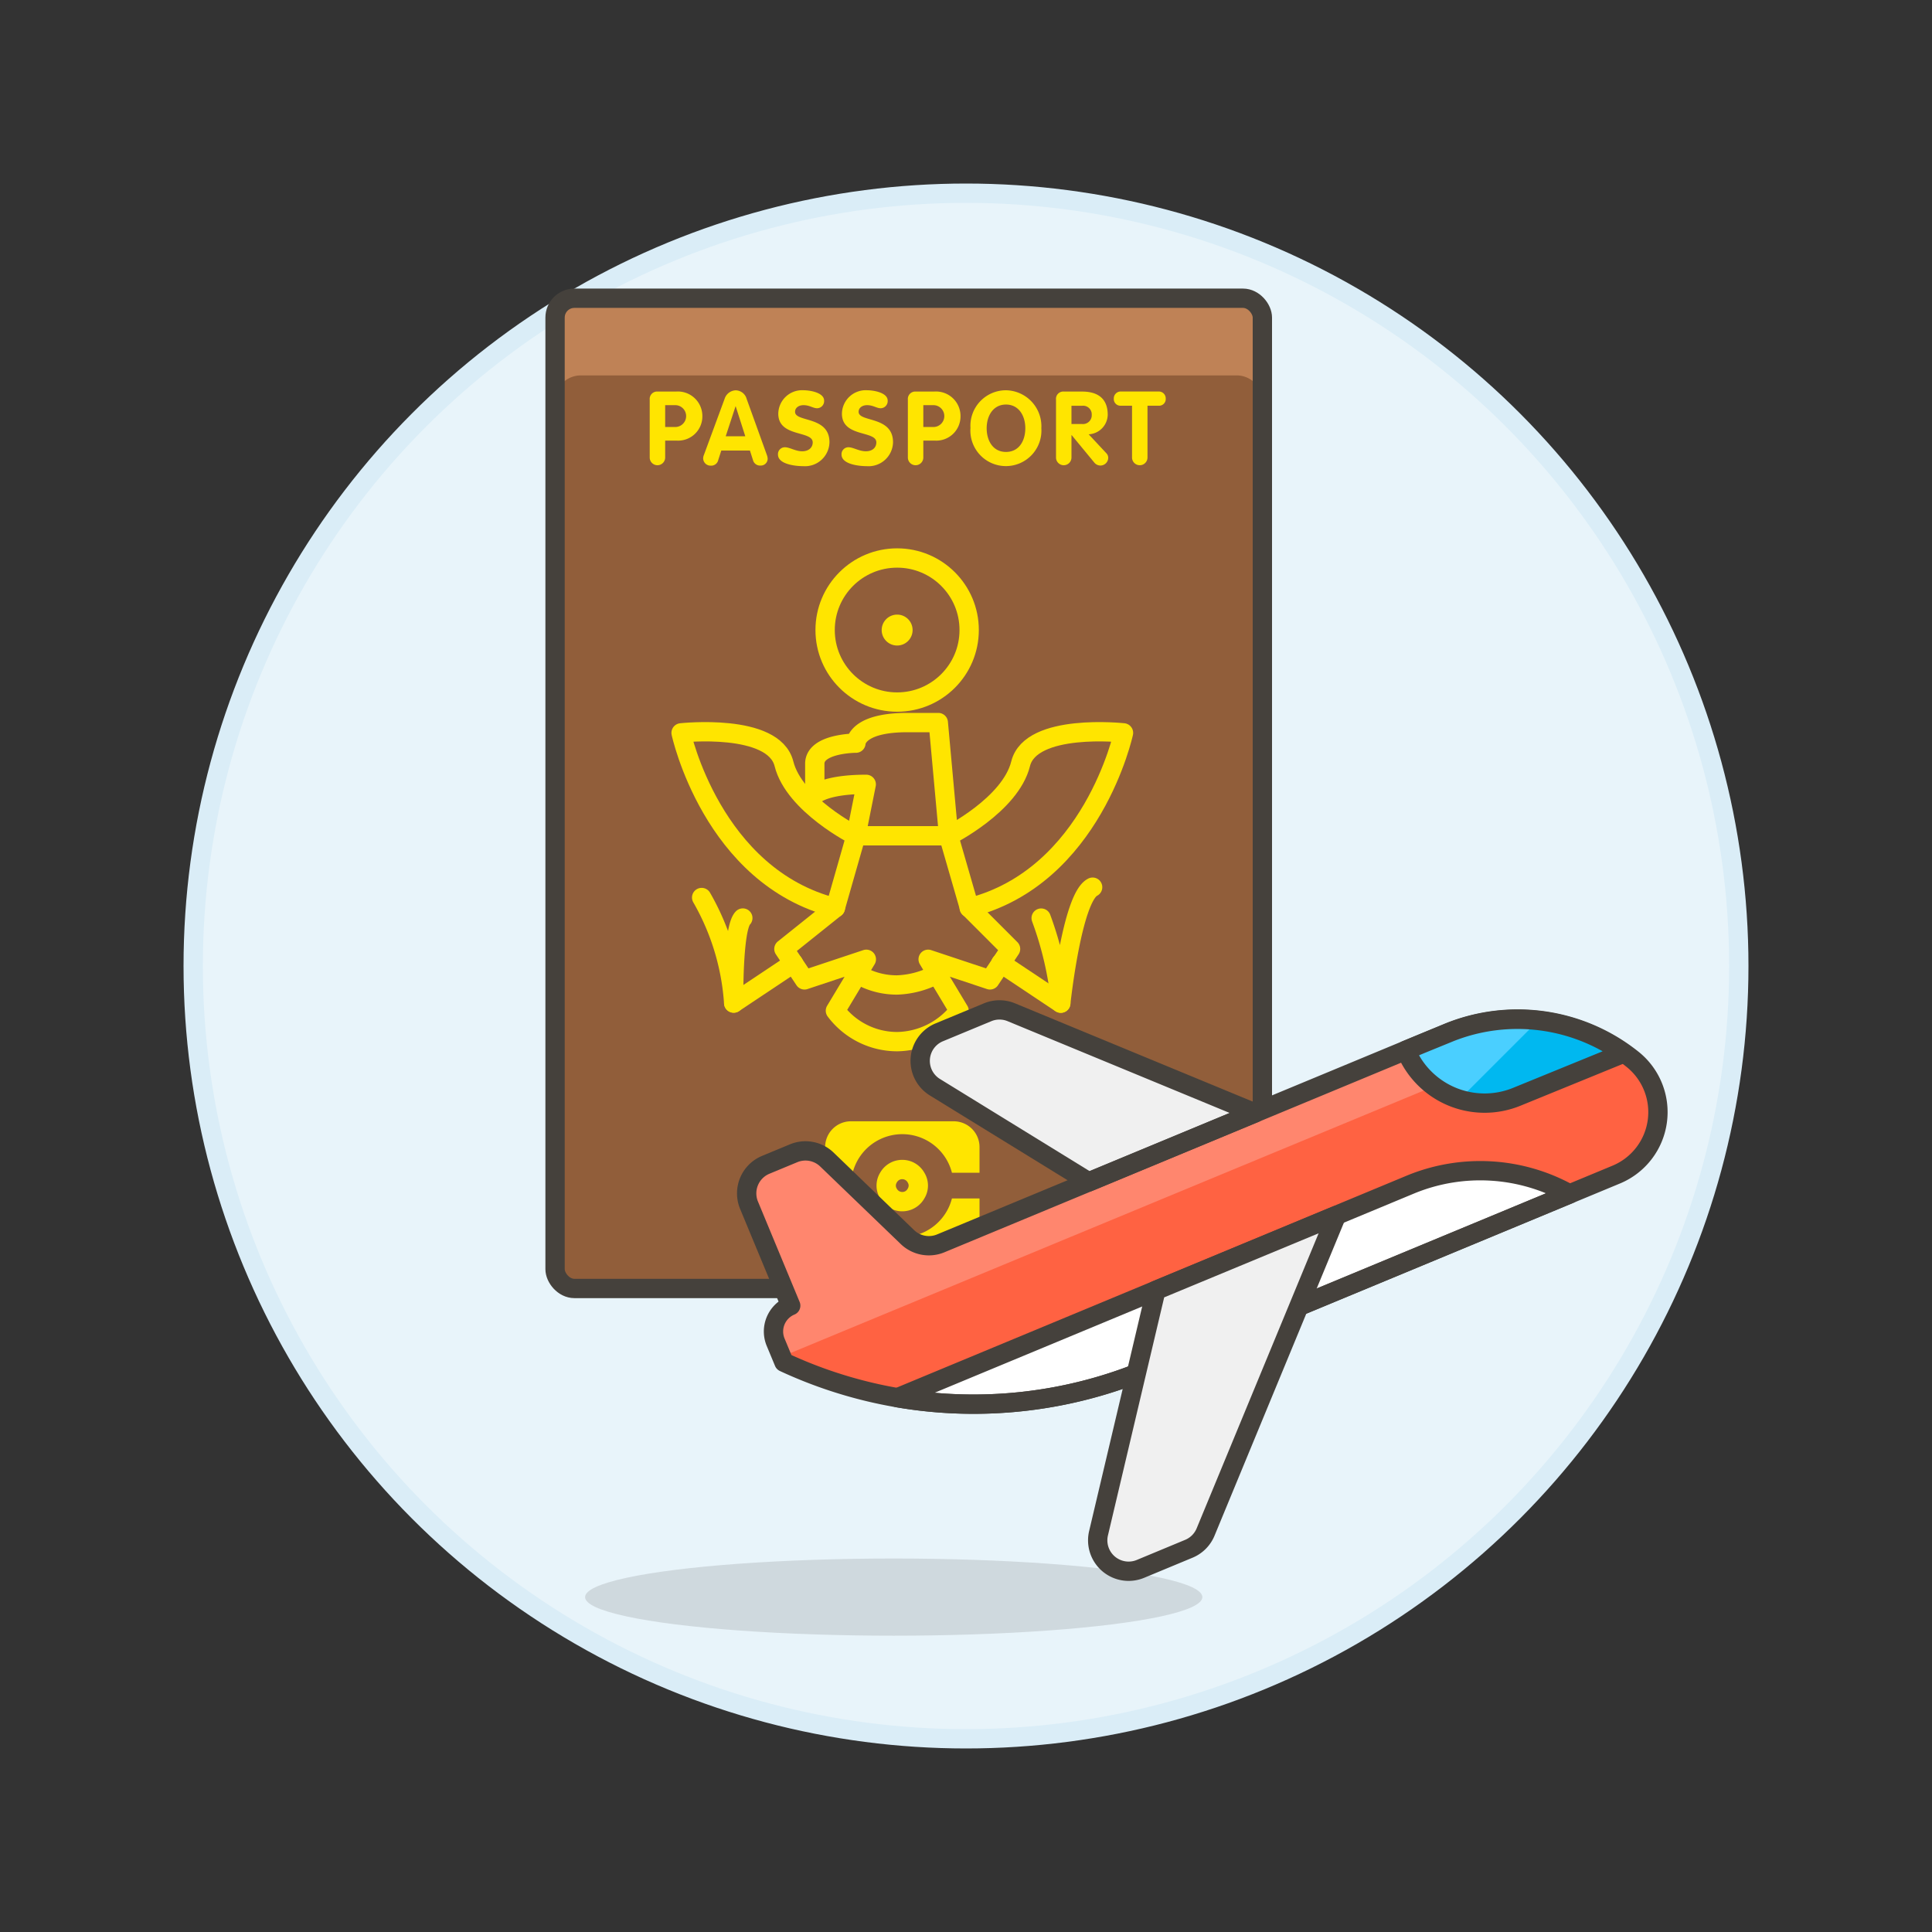 <svg xmlns="http://www.w3.org/2000/svg" viewBox="0 0 100 100"><rect x="0" y="0" width="100" height="100" fill="#333333" stroke="none"/><g class="nc-icon-wrapper"><defs/><circle class="Graphic-Style-6" cx="50" cy="50" r="40" fill="#e8f4fa" stroke="#daedf7" stroke-miterlimit="10"/><rect class="a" x="28.73" y="15.437" width="36.61" height="51.254" rx="1" style="" fill="#915e3a"/><path class="b" d="M64.009 15.437H30.061a1.331 1.331 0 0 0-1.331 1.331v3.994a1.331 1.331 0 0 1 1.331-1.331h33.948a1.331 1.331 0 0 1 1.331 1.331v-3.994a1.331 1.331 0 0 0-1.331-1.331z" style="" fill="#bf8256"/><rect class="c" x="28.73" y="15.437" width="36.61" height="51.254" rx="1" fill="none" stroke="#45413c" stroke-linecap="round" stroke-linejoin="round"/><path class="d" d="M49.365 58.038H44.04a1.335 1.335 0 0 0-1.331 1.331V60.7h1.424a2.652 2.652 0 0 1 5.139 0H50.7v-1.331a1.335 1.335 0 0 0-1.331-1.331z" style="" fill="#ffe500"/><path class="d" d="M50.7 62.031h-1.428a2.652 2.652 0 0 1-5.139 0h-1.424v1.332a1.335 1.335 0 0 0 1.331 1.331h5.325a1.335 1.335 0 0 0 1.335-1.331v-1.332z" style="" fill="#ffe500"/><path class="d" d="M46.7 61.034a.321.321 0 0 1 .288.182.284.284 0 0 1 .044.15.33.33 0 0 1-.057.173.31.31 0 0 1-.275.158.325.325 0 0 1-.288-.182.282.282 0 0 1-.043-.149.318.318 0 0 1 .057-.173.312.312 0 0 1 .274-.159m0-1a1.31 1.31 0 0 0-1.144.666 1.278 1.278 0 0 0 0 1.331 1.316 1.316 0 0 0 2.289 0 1.278 1.278 0 0 0 0-1.331 1.31 1.31 0 0 0-1.145-.666z" style="" fill="#ffe500"/><path class="d" d="M33.629 20.683a.383.383 0 0 1 .415-.416h.944a1.269 1.269 0 0 1 1.366 1.274 1.254 1.254 0 0 1-1.334 1.264h-.591v.875a.4.4 0 1 1-.8 0zm.8 1.419h.543a.566.566 0 0 0 0-1.131h-.543z" style="" fill="#ffe500"/><path class="d" d="M37.505 20.645a.627.627 0 0 1 .57-.442.6.6 0 0 1 .571.442l1.045 2.9a.628.628 0 0 1 .043.2.355.355 0 0 1-.368.352.376.376 0 0 1-.39-.278l-.16-.5h-1.482l-.16.5a.37.37 0 0 1-.384.283.382.382 0 0 1-.394-.373.457.457 0 0 1 .037-.177zm.058 1.936h1.013l-.495-1.546h-.011z" style="" fill="#ffe500"/><path class="d" d="M42.656 20.736a.37.37 0 0 1-.357.395c-.219 0-.39-.16-.71-.16-.229 0-.437.122-.437.346 0 .55 1.781.2 1.781 1.574a1.267 1.267 0 0 1-1.365 1.237c-.41 0-1.3-.1-1.3-.6a.356.356 0 0 1 .358-.378c.25 0 .549.208.895.208s.545-.2.545-.459c0-.629-1.782-.25-1.782-1.487a1.234 1.234 0 0 1 1.327-1.212c.298 0 1.045.115 1.045.536z" style="" fill="#ffe500"/><path class="d" d="M45.946 20.736a.37.37 0 0 1-.357.395c-.219 0-.39-.16-.71-.16-.229 0-.437.122-.437.346 0 .55 1.781.2 1.781 1.574a1.267 1.267 0 0 1-1.365 1.237c-.411 0-1.3-.1-1.3-.6a.356.356 0 0 1 .357-.378c.251 0 .549.208.9.208s.544-.2.544-.459c0-.629-1.781-.25-1.781-1.487A1.234 1.234 0 0 1 44.9 20.2c.3 0 1.046.115 1.046.536z" style="" fill="#ffe500"/><path class="d" d="M46.991 20.683a.384.384 0 0 1 .416-.416h.944a1.269 1.269 0 0 1 1.365 1.274 1.254 1.254 0 0 1-1.333 1.264h-.592v.875a.4.4 0 1 1-.8 0zm.8 1.419h.544a.566.566 0 0 0 0-1.131h-.544z" style="" fill="#ffe500"/><path class="d" d="M50.232 22.165a1.84 1.84 0 0 1 1.835-1.965 1.866 1.866 0 0 1 1.833 1.965 1.839 1.839 0 1 1-3.67 0zm2.838 0c0-.645-.337-1.226-1-1.226s-1 .581-1 1.226.325 1.227 1 1.227 1-.576 1-1.227z" style="" fill="#ffe500"/><path class="d" d="M54.659 20.683a.378.378 0 0 1 .411-.416h.938c.822 0 1.328.368 1.328 1.205a1.036 1.036 0 0 1-.987 1.008l.907.971a.341.341 0 0 1 .106.234.408.408 0 0 1-.4.411.415.415 0 0 1-.309-.139l-1.183-1.434h-.011v1.157a.4.4 0 1 1-.8 0zm.8 1.264h.549a.454.454 0 0 0 .5-.475.447.447 0 0 0-.5-.469h-.549z" style="" fill="#ffe500"/><path class="d" d="M58.594 21h-.581a.345.345 0 0 1-.363-.368.357.357 0 0 1 .363-.368h1.962a.357.357 0 0 1 .363.368.345.345 0 0 1-.363.368h-.581v2.68a.4.4 0 1 1-.8 0z" style="" fill="#ffe500"/><g><path class="e" d="M49.1 43.261l-.534-5.861h-1.6c-2.663 0-2.663 1.065-2.663 1.065s-2.13 0-2.13 1.065v1.6s.533-.532 2.663-.532l-.533 2.663-1.065 3.727-2.663 2.13 1.066 1.6 3.2-1.065-1.6 2.662a3.994 3.994 0 0 0 3.2 1.6 4.144 4.144 0 0 0 3.2-1.6l-1.6-2.662 3.2 1.065 1.065-1.6-2.13-2.13z" fill="none" stroke-linecap="round" stroke-linejoin="round" stroke="#ffe500"/><path class="e" d="M44.381 50.413a3.92 3.92 0 0 0 2.055.569 4.684 4.684 0 0 0 2.06-.562" fill="none" stroke-linecap="round" stroke-linejoin="round" stroke="#ffe500"/><circle class="e" cx="46.436" cy="32.61" r="3.728" fill="none" stroke-linecap="round" stroke-linejoin="round" stroke="#ffe500"/><path class="e" d="M44.306 43.261h4.793" fill="none" stroke-linecap="round" stroke-linejoin="round" stroke="#ffe500"/><path class="e" d="M41.07 49.855l-3.094 2.063" fill="none" stroke-linecap="round" stroke-linejoin="round" stroke="#ffe500"/><path class="e" d="M51.802 49.855l3.105 2.07" fill="none" stroke-linecap="round" stroke-linejoin="round" stroke="#ffe500"/><path class="e" d="M36.318 46.456a12.648 12.648 0 0 1 1.658 5.462s-.06-3.865.472-4.4" fill="none" stroke-linecap="round" stroke-linejoin="round" stroke="#ffe500"/><path class="e" d="M53.891 47.521a17.779 17.779 0 0 1 1.016 4.4s.582-5.469 1.647-6" fill="none" stroke-linecap="round" stroke-linejoin="round" stroke="#ffe500"/><path class="d" d="M46.436 31.812a.8.8 0 1 0 .8.8.8.8 0 0 0-.8-.8z" style="" fill="#ffe500"/><path class="e" d="M49.1 43.261s3.2-1.6 3.727-3.728 5.325-1.6 5.325-1.6-1.6 7.456-7.987 9.053" fill="none" stroke-linecap="round" stroke-linejoin="round" stroke="#ffe500"/><path class="e" d="M44.306 43.261s-3.195-1.6-3.728-3.728-5.325-1.6-5.325-1.6 1.6 7.456 7.988 9.053" fill="none" stroke-linecap="round" stroke-linejoin="round" stroke="#ffe500"/></g><ellipse class="f" cx="46.259" cy="82.666" rx="15.975" ry="1.997" fill="#45413c" fill-opacity="0.15"/><g><path class="g" d="M40.927 67.58a1.448 1.448 0 0 0-.781 1.89l.432 1.039a23.276 23.276 0 0 0 18.737.393l24.349-10.109a3.5 3.5 0 0 0 .83-5.968 9.51 9.51 0 0 0-9.527-1.376L48.69 64.357a1.6 1.6 0 0 1-1.72-.325l-4.17-4.015a1.6 1.6 0 0 0-1.721-.325l-1.447.6a1.6 1.6 0 0 0-.863 2.088z" style="" fill="#ff6242"/><path class="g" d="M40.927 67.58a1.448 1.448 0 0 0-.781 1.89l.432 1.039a23.276 23.276 0 0 0 18.737.393l24.349-10.109a3.5 3.5 0 0 0 .83-5.968 9.51 9.51 0 0 0-9.527-1.376L48.69 64.357a1.6 1.6 0 0 1-1.72-.325l-4.17-4.015a1.6 1.6 0 0 0-1.721-.325l-1.447.6a1.6 1.6 0 0 0-.863 2.088z" style="" fill="#ff6242"/><path class="h" d="M74.967 53.449L48.69 64.357a1.6 1.6 0 0 1-1.72-.325l-4.17-4.015a1.6 1.6 0 0 0-1.721-.325l-1.447.6a1.6 1.6 0 0 0-.863 2.088l2.157 5.2a1.448 1.448 0 0 0-.781 1.89l.314.753 41.009-17a9.4 9.4 0 0 0-6.501.226z" style="" fill="#ff866e"/><path class="i" d="M46.459 72.344A23.271 23.271 0 0 0 59.315 70.9l21.925-9.1a9.467 9.467 0 0 0-8.194-.505z" stroke="#45413c" stroke-linecap="round" stroke-linejoin="round" fill="#fff"/><path class="j" d="M56.352 61.176l-7.966-4.905a1.6 1.6 0 0 1 .225-2.836l2.51-1.041a1.6 1.6 0 0 1 1.223 0l12.612 5.212z" stroke="#45413c" stroke-linecap="round" stroke-linejoin="round" fill="#f0f0f0"/><path class="c" d="M40.927 67.58a1.448 1.448 0 0 0-.781 1.89l.432 1.039a23.276 23.276 0 0 0 18.737.393l24.349-10.109a3.5 3.5 0 0 0 .83-5.968 9.51 9.51 0 0 0-9.527-1.376L48.69 64.357a1.6 1.6 0 0 1-1.72-.325l-4.17-4.015a1.6 1.6 0 0 0-1.721-.325l-1.447.6a1.6 1.6 0 0 0-.863 2.088z" fill="none" stroke="#45413c" stroke-linecap="round" stroke-linejoin="round"/><path class="j" d="M56.859 79.364a1.6 1.6 0 0 0 2.169 1.842l2.508-1.042a1.6 1.6 0 0 0 .864-.864l6.774-16.389-9.344 3.877z" stroke="#45413c" stroke-linecap="round" stroke-linejoin="round" fill="#f0f0f0"/><path class="k" d="M78.507 56.77a4.4 4.4 0 0 1-5.738-2.408l.875-.362 1.44-.588a9.486 9.486 0 0 1 8.953 1.1z" style="" fill="#00b8f0"/><path class="l" d="M75.084 53.41l-1.44.59-.875.364a4.394 4.394 0 0 0 2.37 2.391 4.175 4.175 0 0 0 .421.13l4.061-4.061a9.266 9.266 0 0 0-4.537.586z" style="" fill="#4acfff"/><path class="c" d="M78.507 56.77a4.4 4.4 0 0 1-5.738-2.408l.875-.362 1.44-.588a9.486 9.486 0 0 1 8.953 1.1z" fill="none" stroke="#45413c" stroke-linecap="round" stroke-linejoin="round"/></g></g></svg>